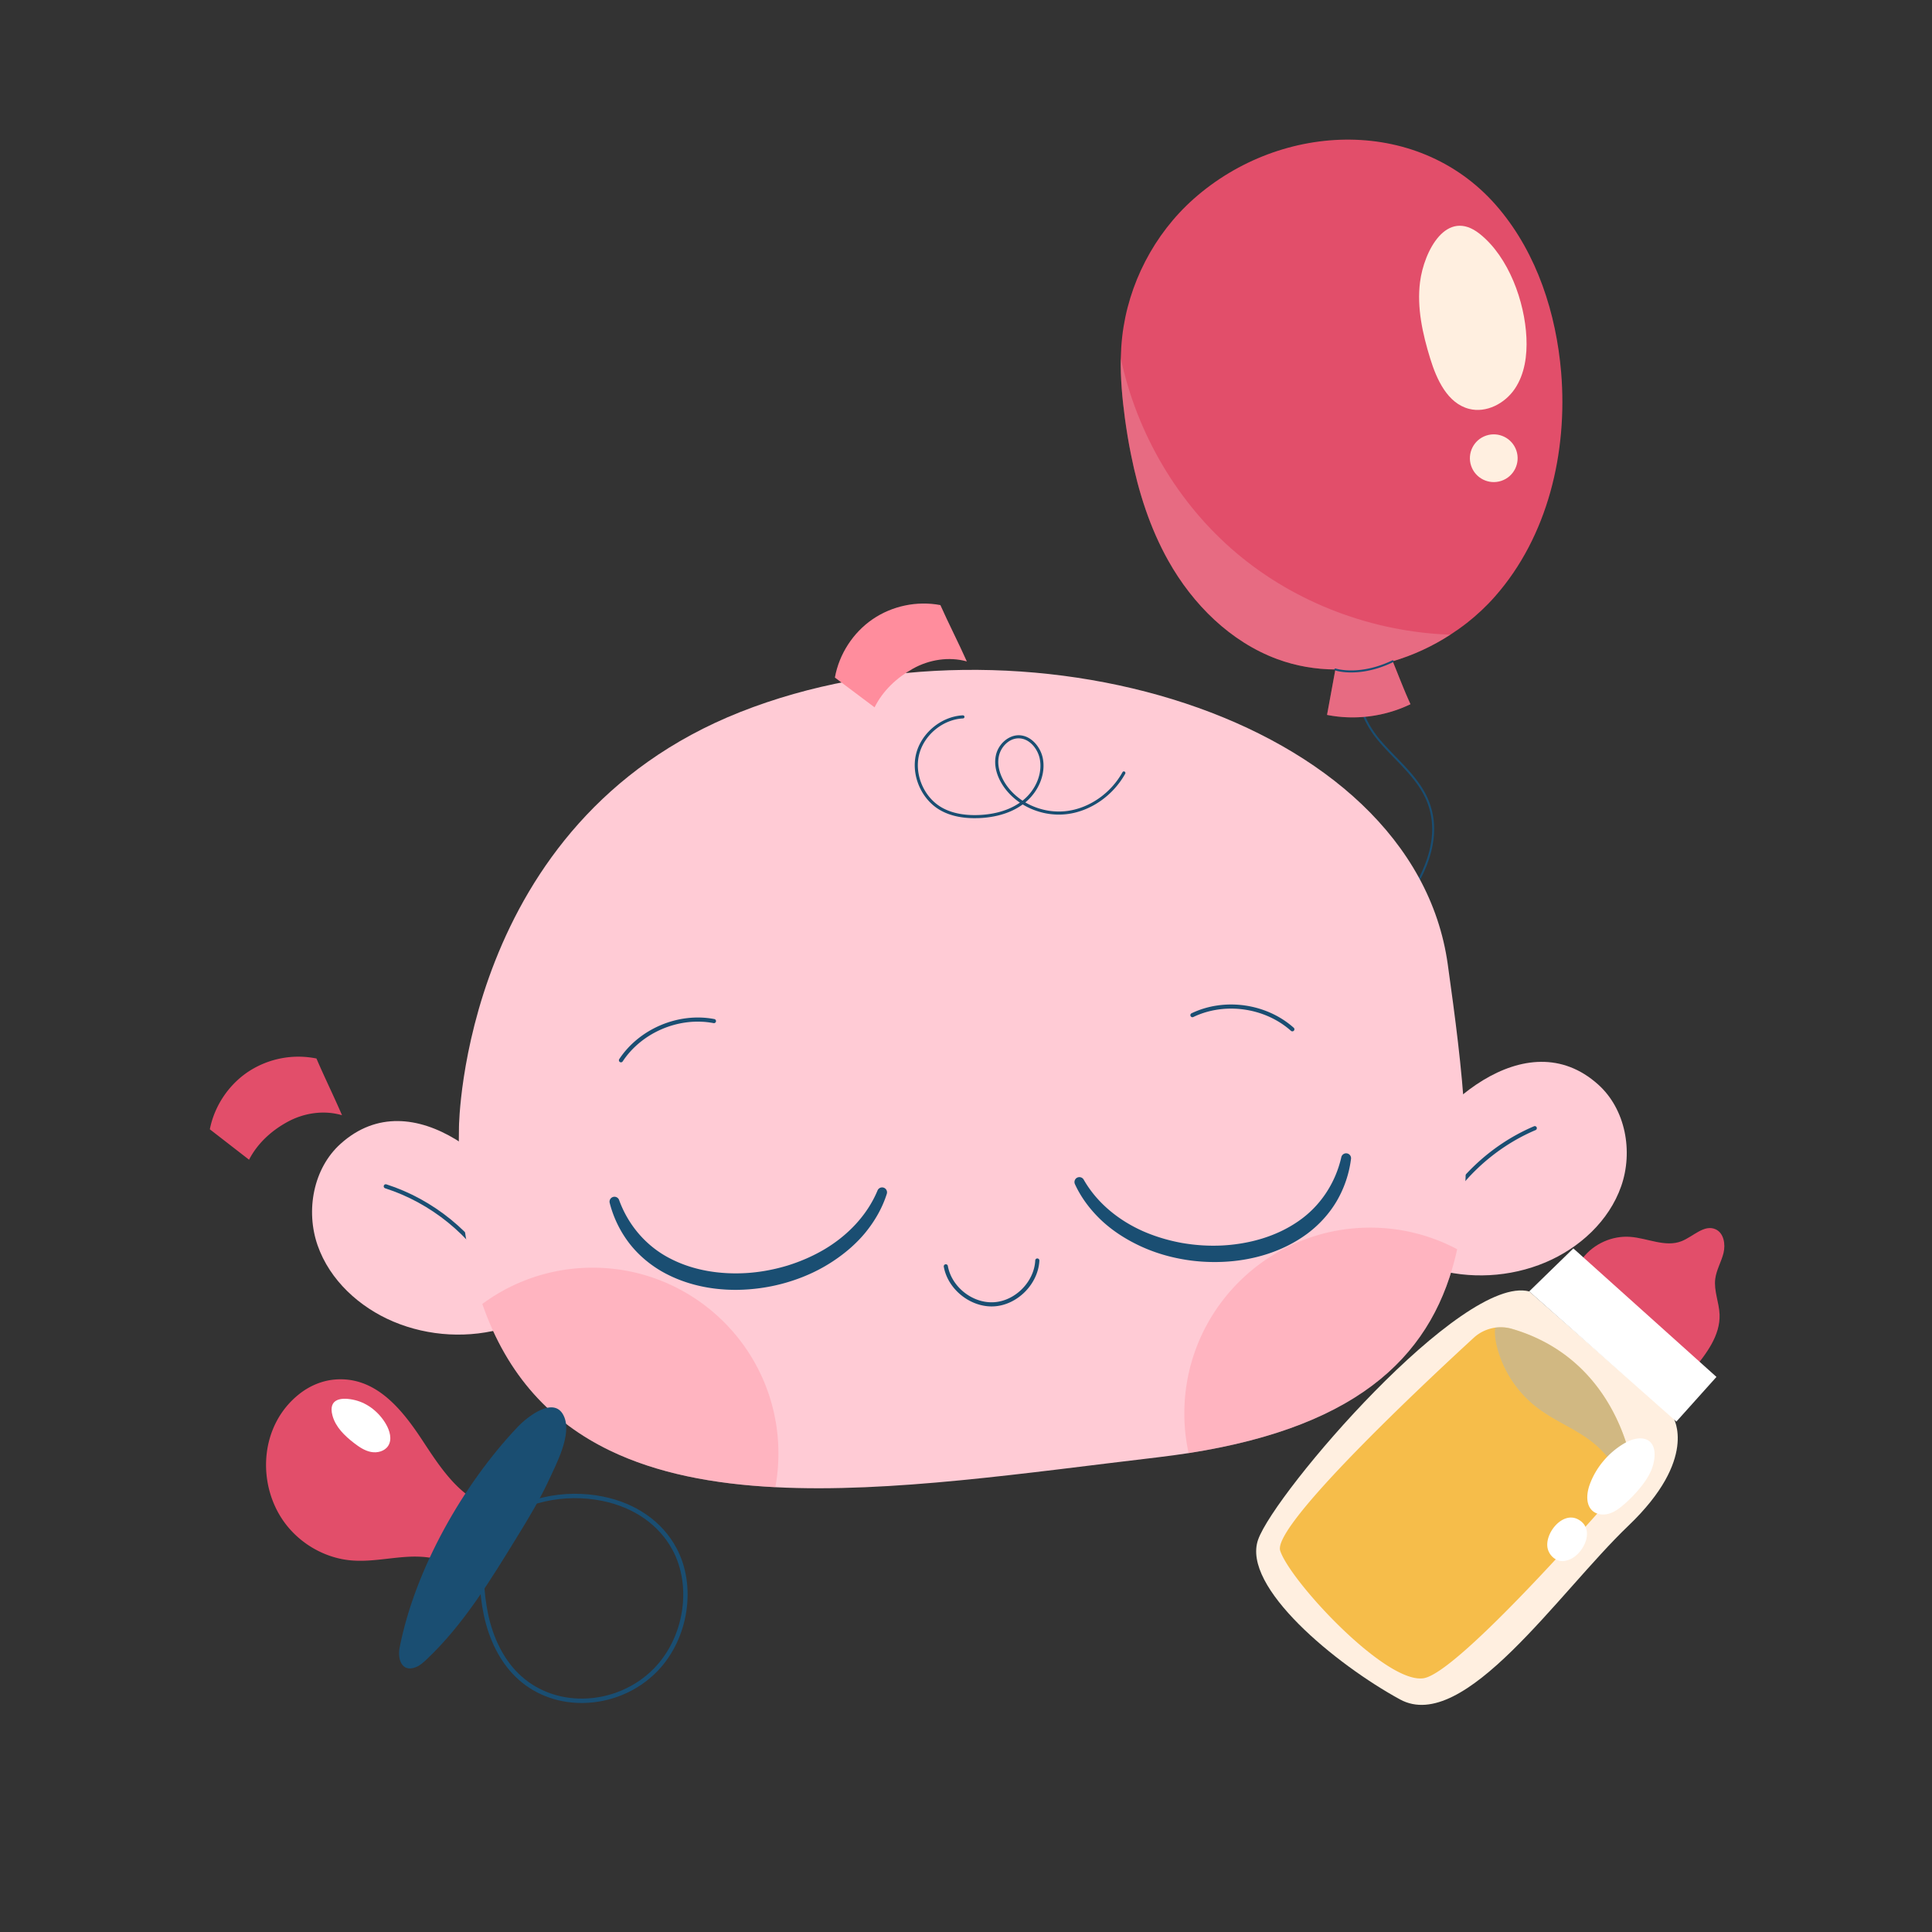 <svg xmlns="http://www.w3.org/2000/svg" width="512" height="512" fill="none" xmlns:v="https://vecta.io/nano"><rect width="100%" height="100%" fill="#333333" stroke="none"/><path d="M380.706 319.625c-.029.0-.059-.005-.088-.016-11.288-4.085-20.039-9.732-26.011-16.784-7.335-8.662-10.348-19.574-8.059-29.19 2.299-9.657 9.455-17.076 16.376-24.251l4.529-4.773c6.128-6.676 15.668-19.731 10.71-32.157-1.786-4.477-5.251-8.05-8.602-11.505-1.471-1.517-2.992-3.085-4.359-4.716-4.651-5.545-7.587-13.715-3.662-19.467.08-.119.243-.149.36-.068a.26.26.0 0 1 .068.36c-3.772 5.528-.894 13.446 3.631 18.842 1.356 1.617 2.871 3.178 4.335 4.688 3.386 3.491 6.887 7.101 8.711 11.673 5.062 12.689-4.6 25.934-10.81 32.7-1.473 1.604-3.031 3.22-4.538 4.782-6.872 7.125-13.979 14.492-16.245 24.011-2.217 9.315.829 20.326 7.951 28.735 5.913 6.982 14.59 12.578 25.793 16.631a.26.26.0 0 1 .155.332c-.039.107-.139.173-.245.173z" fill="#1a4e72"/><g fill="#e24e6a"><path d="M413.722 98.674c1.756 21.161-3.516 43.529-17.573 59.44-2.232 2.54-4.719 4.855-7.388 6.964l-.02.007c-1.407 1.102-2.862 2.13-4.376 3.113-4.743 3.081-9.924 5.465-15.289 7.043-4.959 1.462-10.069 2.219-15.184 2.175-5.201-.037-10.394-.9-15.359-2.732-12.422-4.576-22.408-14.5-28.897-26.058-4.898-8.714-7.948-18.344-9.912-28.188-.652-3.164-1.164-6.375-1.609-9.586-.704-5.284-1.201-10.615-1.092-15.93.042-1.907.158-3.795.367-5.67 1.566-13.938 8.451-27.234 18.939-36.543 23.358-20.719 60.385-22.054 80.992 2.679 10.032 12.023 15.077 27.657 16.401 43.286z"/><path d="M373.792 186.621c-6.809 3.293-14.705 4.306-22.108 2.835l2.211-12.042.964-5.16c3.961-.009 7.974-2.42 11.942-2.41a109.92 109.92.0 0 1 2.278 5.395c1.555 3.792 2.984 7.605 4.713 11.382z"/></g><path d="M376.324 74.737c-.863 6.81.67 13.696 2.687 20.257 1.729 5.625 4.599 11.881 10.296 13.357 4.559 1.182 9.505-1.411 12.136-5.317s3.295-8.837 3.077-13.541c-.442-9.509-4.647-21.336-12.338-27.484-8.862-7.085-14.833 4.637-15.858 12.728zm25.527 44.661c1.124 3.308-.646 6.901-3.954 8.024s-6.9-.646-8.024-3.954.647-6.9 3.954-8.024 6.9.646 8.024 3.954z" fill="#ffefe0"/><g opacity=".33"><path d="M369.067 175.241c1.556 3.792 2.985 7.604 4.714 11.382-6.809 3.293-14.705 4.306-22.108 2.835l2.211-12.042c-5.201-.037-10.394-.9-15.359-2.732-12.422-4.576-22.409-14.5-28.897-26.058-4.898-8.714-7.948-18.344-9.912-28.188-.652-3.164-1.164-6.375-1.609-9.586-.704-5.284-1.202-10.615-1.092-15.93 4.25 19.979 15.14 38.593 30.792 51.759 15.72 13.232 36.041 20.802 56.549 21.517-4.743 3.081-9.923 5.464-15.289 7.043z" fill="#f0a6b4"/></g><path d="M358.09 178.206c-2.596.0-4.152-.499-4.28-.542-.136-.045-.209-.192-.164-.327s.192-.21.327-.164c.063.02 6.314 2.013 14.99-2.163a.26.26.0 0 1 .346.121.26.26.0 0 1-.121.346c-4.536 2.183-8.385 2.729-11.098 2.729z" fill="#1a4e72"/><path d="M90.274 303.105c-7.268 6.523-9.319 17.737-6.095 26.955s11.064 16.376 20.06 20.175c9.384 3.963 20.158 4.537 29.909 1.592 2.436-.736 4.862-1.715 6.769-3.399 5.766-5.091 4.757-14.423 1.706-21.484-7.636-17.667-33.189-41.034-52.349-23.839z" fill="#ffcbd5"/><path d="M131.578 338.813c-.191.0-.376-.1-.476-.277-6.295-11.112-16.879-19.726-29.039-23.632-.287-.092-.445-.4-.353-.688s.4-.446.688-.353c12.417 3.989 23.226 12.786 29.655 24.134.149.263.057.596-.206.745-.085.049-.178.071-.269.071z" fill="#1a4e72"/><path d="M423.534 287.413c7.268 6.522 9.319 17.737 6.095 26.955s-11.064 16.376-20.06 20.175c-9.384 3.963-20.158 4.537-29.909 1.592-2.436-.736-4.862-1.714-6.769-3.399-5.766-5.091-4.757-14.423-1.706-21.484 7.636-17.666 33.189-41.034 52.349-23.839z" fill="#ffcbd5"/><path d="M380.054 325.081a.54.54.0 0 1-.234-.053c-.273-.13-.389-.456-.259-.729 5.455-11.455 15.281-20.867 26.96-25.822.279-.117.599.012.717.29s-.012.599-.29.717c-11.436 4.853-21.059 14.069-26.4 25.285-.094.197-.289.312-.494.312z" fill="#1a4e72"/><path d="M386.168 331.056c-5.964 27.128-24.724 46.778-71.168 54.033-2.626.4-5.363.779-8.167 1.113-35.05 4.117-70.768 9.502-101.367 7.922-16.412-.835-31.356-3.669-43.933-9.761-15.255-7.39-27.027-19.573-33.711-38.797-4.362-12.484-6.565-27.929-6.187-46.956.0.0.757-80.693 74.528-109.912 73.794-29.197 178.299.779 187.512 66.873 3.939 28.195 7.166 54.144 2.493 75.485z" fill="#ffcbd5"/><g opacity=".37" fill="#ff8d9d"><path d="M206.288 385.175c0 3.049-.267 6.053-.824 8.946-36.318-1.847-65.449-13.486-77.644-48.558a49.02 49.02.0 0 1 29.219-9.614c27.195.0 49.249 22.031 49.249 49.226zm179.878-54.12c-5.964 27.128-24.724 46.778-71.168 54.033-.757-3.383-1.135-6.899-1.135-10.504.0-27.194 22.054-49.248 49.248-49.248 8.323.0 16.178 2.069 23.055 5.719z"/></g><path d="M258.303 216.828c-3.627.0-6.715-.723-9.19-2.153-4.966-2.869-7.697-9.237-6.354-14.812s6.675-10.001 12.402-10.293c.223.004.419.162.431.389a.41.41.0 0 1-.389.431c-5.378.275-10.386 4.431-11.647 9.666s1.303 11.215 5.966 13.91c2.543 1.469 5.796 2.152 9.653 2.029 3.13-.1 7.495-.767 11.109-3.292-1.755-1.195-3.277-2.695-4.442-4.445-1.788-2.687-2.471-5.56-1.923-8.09.657-3.03 3.354-5.354 6.111-5.321 3.243.055 5.659 3.093 6.286 5.923.908 4.101-.938 8.858-4.597 11.873 3.23 1.894 7.139 2.764 10.98 2.286 5.999-.75 11.661-4.691 14.775-10.286a.41.41.0 1 1 .717.399c-3.24 5.82-9.137 9.92-15.391 10.701-4.126.519-8.338-.462-11.775-2.561-3.831 2.8-8.503 3.528-11.825 3.633l-.897.013zm11.64-21.163c-2.636.0-4.72 2.364-5.221 4.675-.676 3.118.84 6.014 1.804 7.462 1.158 1.74 2.689 3.221 4.456 4.382l.135-.108c3.481-2.82 5.25-7.293 4.399-11.129-.559-2.524-2.676-5.232-5.499-5.28a1.78 1.78.0 0 0-.074-.002zM164.068 318.011c2.451 6.773 7.307 12.344 13.557 15.519 6.23 3.229 13.502 4.304 20.595 3.813 3.557-.254 7.089-.932 10.509-1.966 3.411-1.063 6.71-2.494 9.78-4.306 6.11-3.639 11.29-8.966 14.052-15.592.277-.665 1.042-.98 1.707-.702.627.261.942.955.745 1.59l-.003.011c-1.173 3.736-3.177 7.202-5.653 10.246-2.495 3.04-5.524 5.604-8.797 7.74-3.277 2.142-6.842 3.815-10.553 5.028-3.707 1.227-7.564 1.982-11.462 2.286-7.767.609-15.876-.676-22.862-4.567-3.471-1.947-6.584-4.587-9.006-7.749a29.61 29.61.0 0 1-5.101-10.579l-.001-.005c-.177-.699.246-1.409.945-1.586a1.31 1.31.0 0 1 1.548.819zm193.966-10.898a29.57 29.57.0 0 1-3.755 11.128c-2.012 3.437-4.775 6.442-7.979 8.802-6.452 4.725-14.34 7.002-22.123 7.357-3.906.18-7.827-.092-11.657-.852-3.832-.745-7.577-1.965-11.093-3.686-3.512-1.714-6.834-3.884-9.686-6.593-2.833-2.714-5.25-5.906-6.875-9.468l-.002-.005c-.299-.656-.01-1.43.646-1.729a1.31 1.31.0 0 1 1.675.54c3.56 6.234 9.359 10.879 15.871 13.736 3.271 1.418 6.721 2.432 10.237 3.065 3.522.604 7.11.841 10.672.653 7.1-.389 14.182-2.355 19.966-6.329 5.81-3.923 9.941-10.051 11.535-17.075.16-.703.859-1.144 1.562-.984.658.15 1.087.773 1.007 1.429l-.001.011zm-95.244 39.103c-5.926.0-11.634-4.675-12.676-10.531-.053-.297.145-.581.442-.634s.581.144.634.442c.991 5.567 6.583 9.971 12.238 9.608 5.644-.358 10.646-5.432 10.924-11.08a.54.54.0 0 1 .573-.519c.302.015.534.271.519.573-.304 6.177-5.774 11.726-11.946 12.118-.236.016-.473.023-.708.023zm-98.228-64.688a.54.54.0 0 1-.301-.091.55.55.0 0 1-.155-.758c5.333-8.075 15.701-12.439 25.201-10.616a.55.55.0 0 1 .434.641c-.057.297-.345.49-.64.433-9.08-1.744-18.985 2.429-24.082 10.145-.105.159-.279.246-.457.246zm177.921-8.21c-.13.0-.26-.046-.364-.139-6.898-6.159-17.538-7.665-25.874-3.661-.274.131-.6.016-.73-.256a.55.55.0 0 1 .256-.73c8.725-4.19 19.858-2.616 27.077 3.831.225.201.245.547.043.772-.108.122-.258.183-.408.183z" fill="#1a4e72"/><path d="M249.214 160.355c-6.177-1.183-12.805.204-17.989 3.764s-8.858 9.249-9.971 15.439l10.516 7.895c2.19-4.407 5.884-7.87 10.184-10.264s9.525-3.23 14.264-1.905c-2.075-4.674-4.93-10.255-7.004-14.929z" fill="#ff8d9d"/><path d="M83.864 280.512a24.14 24.14.0 0 0-18.045 3.484c-5.239 3.479-9.001 9.11-10.21 15.282l10.392 8.058c2.259-4.372 6.005-7.777 10.342-10.104s9.574-3.081 14.292-1.683c-2.001-4.706-4.77-10.33-6.771-15.037zm44.725 123.366c.865-2.382-.294-4.938-2.487-6.206-6.091-3.524-10.258-10.038-14.22-16.052-5.424-8.233-12.421-16.96-23.203-16.023-3.41.296-6.663 1.701-9.35 3.821-10.534 8.312-11.285 23.732-4.11 33.809 4.094 5.749 10.732 9.646 17.76 10.288 5.009.458 10.015-.662 15.037-.944 3.466-.195 7.142.095 10.287 1.43 2.916 1.238 6.239-.176 7.293-3.164l.025-.069c.719-2.024 2.093-4.481 2.968-6.89z" fill="#e24e6a"/><g fill="#1a4e72"><path d="M105.876 436.775c-.526 2.899.6 6.48 4.272 5.064 1.124-.434 2.046-1.26 2.921-2.088 9.896-9.36 17.04-21.209 24.124-32.721 3.014-4.898 5.989-9.845 8.401-15.074 1.925-4.174 5.819-11.568 3.995-16.302-2.379-6.172-9.88-.164-12.386 2.478-14.471 15.253-27.254 37.766-31.308 58.547-.007.031-.013.064-.019.096z"/><path d="M154.145 451.312c-6.75.0-12.979-2.48-17.577-7.004-4.033-3.968-6.919-9.6-8.347-16.285-1.292-6.05-1.312-12.363-1.142-18.283l1.162.033c-.169 5.848-.15 12.077 1.116 18.006 1.38 6.462 4.156 11.892 8.026 15.7 4.453 4.383 10.52 6.747 17.095 6.668 7.146-.09 14.04-3.035 18.915-8.081 7.946-8.224 10.021-21.688 4.828-31.32-3.595-6.668-10.208-11.284-18.619-12.999-10.013-2.042-20.801.335-28.148 6.205l-.725-.908c7.61-6.079 18.762-8.544 29.106-6.435 8.755 1.785 15.648 6.61 19.41 13.586 5.423 10.058 3.267 24.107-5.015 32.679-5.09 5.267-12.283 8.342-19.737 8.436l-.348.002z"/></g><path d="M88.11 375.143c.819 3.038 3.231 5.37 5.726 7.288 1.35 1.038 2.809 2.028 4.48 2.352s3.607-.175 4.54-1.598c1.121-1.71.449-4.02-.577-5.788-1.764-3.043-4.738-5.507-8.185-6.346-3.461-.845-7.228-.52-5.984 4.092z" fill="#fff"/><path d="M419.452 333.4c2.914-3.79 7.796-5.975 12.564-5.623 4.613.341 9.339 2.848 13.637 1.139 3.07-1.221 5.985-4.51 8.994-3.145 2.192.995 2.677 3.969 2.099 6.305s-1.893 4.476-2.19 6.865c-.392 3.145 1.028 6.235 1.149 9.402.214 5.584-3.53 10.449-7.078 14.766-1.487.297-2.761-.071-4.258-.309-7.254-1.148-14.397-4.05-19.625-9.207s-9.769-14.371-5.292-20.193z" fill="#e24e6a"/><path d="M405.25 342.237l38.204 33.488s6.678 10.837-11.894 28.593-43.552 55.317-60.545 46.046-42.03-29.822-37.6-42.346 54.089-70.392 71.835-65.781z" fill="#ffefe0"/><path d="M405.25 342.236l11.704-11.396 37.925 34.058-10.622 11.84-39.007-34.502z" fill="#fff"/><path d="M430.816 392.029a10.4 10.4.0 0 1-1.474 2.227c-10.768 12.317-43.651 49.215-52.088 50.496-10.115 1.536-35.455-25.901-37.992-33.814-2.139-6.609 38.152-44.345 51.303-56.423 1.607-1.474 3.607-2.379 5.698-2.677a10.61 10.61.0 0 1 4.417.321c20.918 6.104 28.37 23.209 30.904 32.296.702 2.554.426 5.257-.768 7.574z" fill="#f6bd4a"/><g opacity=".4"><path d="M430.814 392.03a8.38 8.38.0 0 1-.572-.628c-2.285-2.801-4.352-5.796-7.034-8.194-4.618-4.154-10.731-6.287-15.678-10.038-5.081-3.816-8.864-9.318-10.591-15.417-.44-1.516-.982-3.952-.679-5.915a10.61 10.61.0 0 1 4.417.321c20.918 6.104 28.37 23.209 30.904 32.296.703 2.555.427 5.258-.767 7.575z" fill="#99b2d8"/></g><path d="M421.298 393.409c-.873 2.396-1.115 5.505.878 7.097 1.177.94 2.859 1.048 4.298.604s2.678-1.369 3.82-2.35a35.23 35.23.0 0 0 4.483-4.623c1.542-1.912 2.908-4.044 3.44-6.441 1.422-6.41-3.004-8.041-7.918-5.101-4.097 2.453-7.364 6.32-9.001 10.814zm-11.11 17.111c.463 1.711 2.026 3.151 3.799 3.189.805.017 1.595-.238 2.321-.589 3.558-1.721 6.523-8.043 1.854-10.492-4.189-2.196-9.038 3.964-7.974 7.892z" fill="#fff"/></svg>